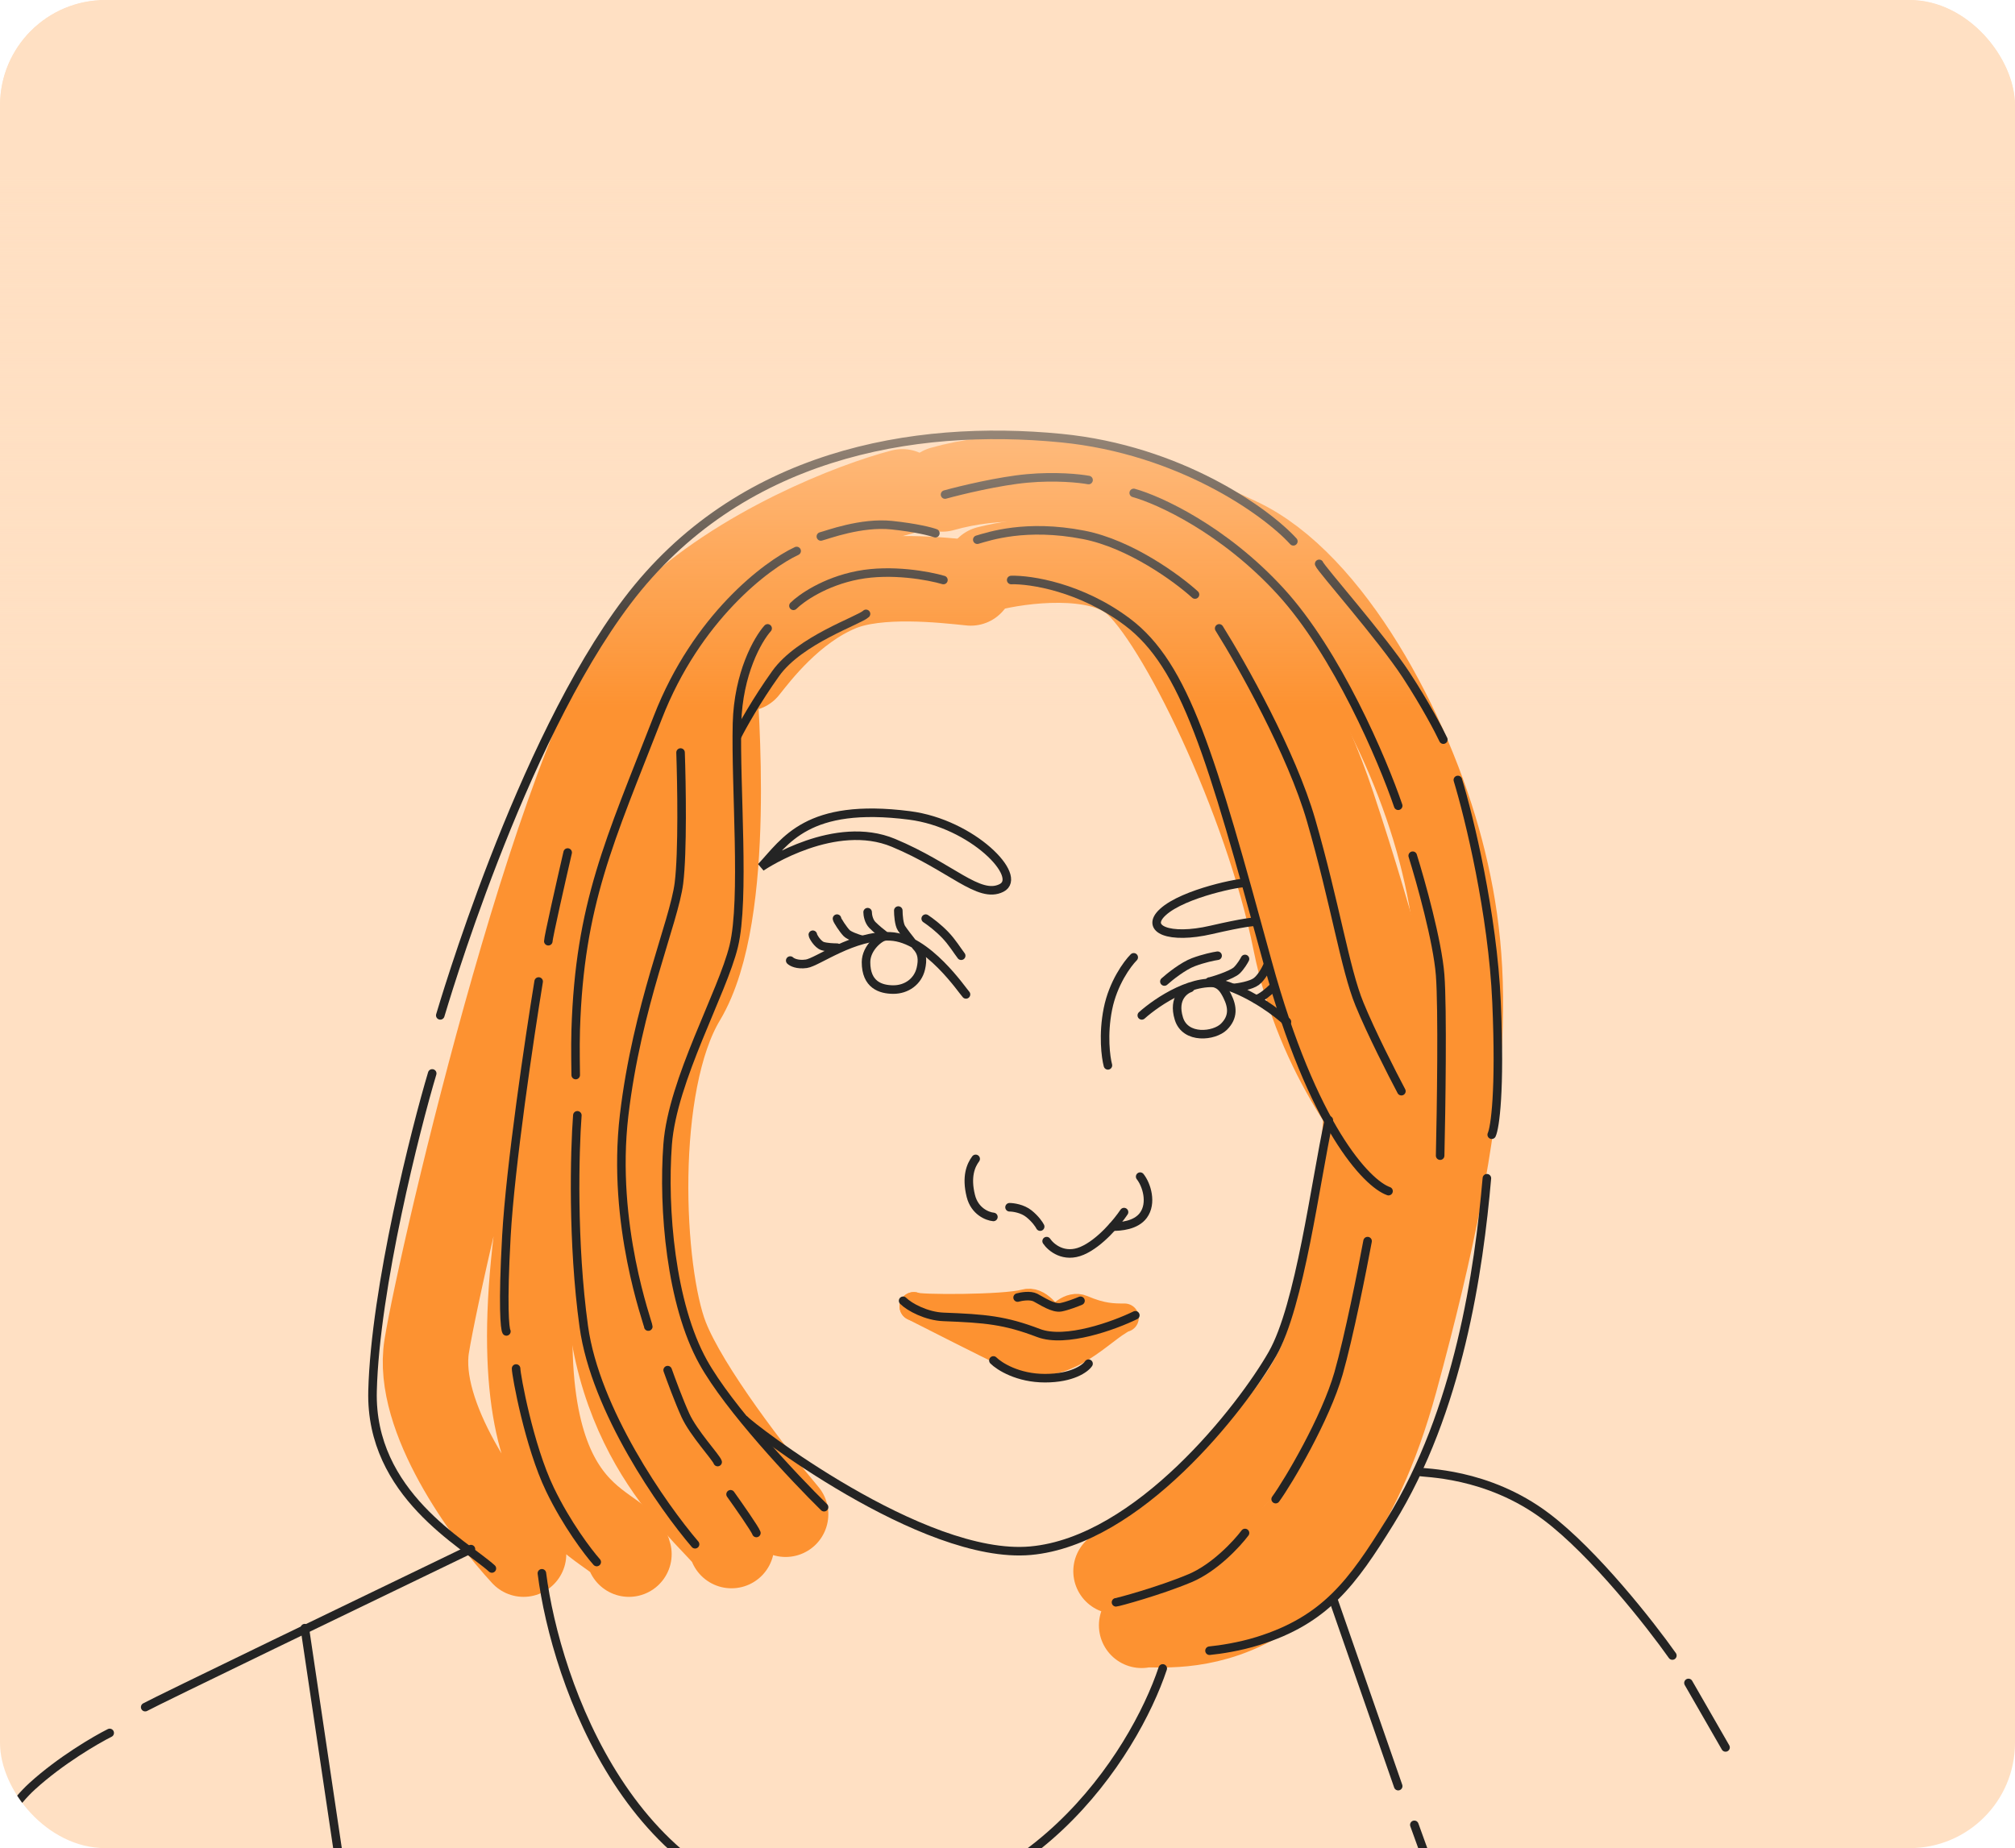 <?xml version="1.0" encoding="UTF-8"?> <svg xmlns="http://www.w3.org/2000/svg" width="278" height="255" viewBox="0 0 278 255" fill="none"><g clip-path="url(#clip0_46201_14750)"><rect width="278" height="255" rx="14.53" fill="#FFE0C3"></rect><path d="M126.07 180.246C128.428 181.425 136.006 185.315 139.431 186.926C146.111 190.07 151.089 184.176 154.364 182.211" stroke="#FD9231" stroke-width="3.93" stroke-linecap="round"></path><path d="M126.07 180.247C126.463 180.64 138.645 180.64 141.396 179.854C143.308 179.308 144.54 181.688 145.718 182.605C145.98 181.688 147.723 179.983 149.255 180.64C152.006 181.819 153.578 181.819 155.15 181.819" stroke="#FD9231" stroke-width="3.93" stroke-linecap="round"></path><path d="M135.895 182.996L149.255 183.782" stroke="#FD9231" stroke-width="5.501" stroke-linecap="round"></path><path d="M72.232 214.435C67.124 208.933 57.3 195.494 58.871 185.748C60.836 173.566 78.127 98.903 91.487 85.936C102.176 75.561 117.947 69.562 124.496 67.859M86.772 214.435C85.593 209.326 67.91 211.291 74.59 166.493C79.934 130.655 94.369 95.236 100.918 82.006" stroke="#FD9231" stroke-width="11.789" stroke-linecap="round"></path><path d="M100.92 213.254C100.92 210.896 85.595 201.858 84.023 178.673C82.451 155.488 84.023 149.594 84.023 148.022C84.023 146.765 91.882 123.134 95.812 111.477" stroke="#FD9231" stroke-width="11.789" stroke-linecap="round"></path><path d="M98.563 93.793C98.563 96.544 101.314 126.016 94.24 137.805C87.167 149.594 88.346 175.529 91.883 184.567C94.712 191.798 104.064 203.823 108.387 208.931" stroke="#FD9231" stroke-width="11.789" stroke-linecap="round"></path><path d="M102.887 92.222C104.459 90.257 109.174 83.97 115.855 81.219C121.199 79.019 130.132 80.04 133.931 80.433" stroke="#FD9231" stroke-width="11.789" stroke-linecap="round"></path><path d="M136.289 78.471C140.874 77.292 151.3 75.956 156.33 80.043C162.618 85.151 174.799 110.301 178.729 129.949C181.873 145.668 191.042 157.195 195.234 160.993" stroke="#FD9231" stroke-width="11.789" stroke-linecap="round"></path><path d="M153.973 216.791C162.094 211.421 179.279 197.693 183.052 185.747C186.824 173.801 188.291 158.764 188.553 152.738" stroke="#FD9231" stroke-width="11.789" stroke-linecap="round"></path><path d="M157.507 224.257C159.472 223.471 181.871 229.366 192.481 190.462C203.091 151.559 203.091 133.876 198.769 117.371C194.446 100.867 183.443 80.433 170.868 74.538C160.808 69.823 145.326 63.142 130 67.465" stroke="#FD9231" stroke-width="11.789" stroke-linecap="round"></path><path d="M162.227 74.934C163.012 75.719 176.373 88.687 183.84 111.086C189.813 129.005 193.664 144.75 194.843 150.383" stroke="#FD9231" stroke-width="11.789" stroke-linecap="round"></path><path d="M159.473 220.721C160.652 220.721 177.156 217.971 183.05 205.789C187.766 196.043 191.303 187.319 192.482 184.176" stroke="#FD9231" stroke-width="11.789" stroke-linecap="round"></path><path d="M133.274 137.206C132.829 136.761 127.935 129.419 122.818 129.197C117.7 128.974 112.806 132.757 111.248 132.979C110.002 133.157 109.246 132.757 109.023 132.534" stroke="#242424" stroke-width="1.179" stroke-linecap="round"></path><path d="M112.141 128.973C112.141 129.195 112.808 130.308 113.476 130.53C114.01 130.708 115.033 130.753 115.478 130.753" stroke="#242424" stroke-width="1.179" stroke-linecap="round"></path><path d="M115.477 126.75C115.477 126.972 116.367 128.307 116.811 128.752C117.167 129.108 118.295 129.494 118.814 129.642" stroke="#242424" stroke-width="1.179" stroke-linecap="round"></path><path d="M119.703 125.859C119.703 126.23 119.837 127.105 120.371 127.639C120.905 128.173 121.631 128.752 121.928 128.974" stroke="#242424" stroke-width="1.179" stroke-linecap="round"></path><path d="M123.934 125.637C123.934 126.23 124.023 127.55 124.379 128.084C124.735 128.618 125.417 129.493 125.713 129.864" stroke="#242424" stroke-width="1.179" stroke-linecap="round"></path><path d="M127.715 126.75C128.382 127.195 129.441 127.999 130.385 128.975C131.375 129.999 132.09 131.2 132.61 131.867" stroke="#242424" stroke-width="1.179" stroke-linecap="round"></path><path d="M122.15 129.195C121.483 129.195 119.48 130.753 119.48 132.755C119.48 135.878 121.483 136.537 123.263 136.537C125.043 136.537 126.624 135.456 127.045 133.645C127.327 132.433 127.267 131.42 126.378 130.53" stroke="#242424" stroke-width="1.179" stroke-linecap="round"></path><path d="M157.527 140.1C159.678 138.172 164.958 134.627 168.874 135.873C172.79 137.119 176.29 139.803 177.551 140.99" stroke="#242424" stroke-width="1.179" stroke-linecap="round"></path><path d="M160.645 135.427C161.386 134.76 163.225 133.291 164.649 132.757C166.073 132.223 167.467 131.941 167.987 131.867" stroke="#242424" stroke-width="1.179" stroke-linecap="round"></path><path d="M166.871 135.427C167.094 135.427 169.986 134.537 170.653 133.87C171.187 133.336 171.617 132.609 171.766 132.312" stroke="#242424" stroke-width="1.179" stroke-linecap="round"></path><path d="M170.207 136.318C170.949 136.244 172.61 135.962 173.322 135.428C174.034 134.894 174.657 133.722 174.879 133.203" stroke="#242424" stroke-width="1.179" stroke-linecap="round"></path><path d="M173.324 137.874C174.036 137.696 175.104 136.761 175.549 136.316" stroke="#242424" stroke-width="1.179" stroke-linecap="round"></path><path d="M164.2 136.316C163.533 136.538 161.753 137.651 162.643 140.543C163.532 143.435 167.537 142.99 168.872 141.656C170.207 140.321 170.057 138.914 169.317 137.428C168.879 136.548 168.427 135.871 167.537 135.648" stroke="#242424" stroke-width="1.179" stroke-linecap="round"></path><path d="M137.055 187.711C137.87 188.527 140.436 190.158 144.174 190.158C147.912 190.158 149.736 188.823 150.181 188.156" stroke="#242424" stroke-width="1.179" stroke-linecap="round"></path><path d="M140.395 179.032C140.914 178.884 142.13 178.677 142.842 179.032C143.732 179.477 145.289 180.59 146.402 180.367C147.292 180.189 148.552 179.7 149.072 179.478" stroke="#242424" stroke-width="1.179" stroke-linecap="round"></path><path d="M-4 260.909C-3.555 259.129 -0.44 250.897 4.454 246.448C8.37 242.888 13.206 240.07 15.134 239.105" stroke="#242424" stroke-width="1.179" stroke-linecap="round"></path><path d="M20.031 235.546C21.633 234.656 50.66 220.639 64.974 213.742" stroke="#242424" stroke-width="1.179" stroke-linecap="round"></path><path d="M42.051 224.645L47.835 263.58" stroke="#242424" stroke-width="1.179" stroke-linecap="round"></path><path d="M74.762 217.078C76.69 232.207 87.355 262.777 114.587 264.023C141.819 265.269 156.488 241.997 160.419 230.205" stroke="#242424" stroke-width="1.179" stroke-linecap="round"></path><path d="M184.004 220.859L192.903 246.445" stroke="#242424" stroke-width="1.179" stroke-linecap="round"></path><path d="M195.129 251.785L198.021 259.795" stroke="#242424" stroke-width="1.179" stroke-linecap="round"></path><path d="M195.797 203.062C196.242 203.285 205.141 203.062 213.373 209.292C219.959 214.276 227.687 224.125 230.727 228.426" stroke="#242424" stroke-width="1.179" stroke-linecap="round"></path><path d="M232.949 232.207L238.066 241.106" stroke="#242424" stroke-width="1.179" stroke-linecap="round"></path><path d="M67.862 216.413C64.08 213.001 51.042 206.178 51.398 191.939C51.754 177.7 57.405 155.526 59.63 148.109" stroke="#242424" stroke-width="1.179" stroke-linecap="round"></path><path d="M60.742 140.098C60.965 139.431 71.641 102.583 86.551 82.919C101.902 62.673 125.931 58.446 146.399 60.448C162.774 62.05 174.729 70.609 178.438 74.688" stroke="#242424" stroke-width="1.179" stroke-linecap="round"></path><path d="M182 77.801C182.222 78.468 190.677 88.035 194.014 93.152C196.684 97.246 198.538 100.791 199.131 102.052" stroke="#242424" stroke-width="1.179" stroke-linecap="round"></path><path d="M201.133 107.617C202.69 112.734 205.939 126.039 206.472 138.32C207.006 150.602 206.25 155.6 205.805 156.564" stroke="#242424" stroke-width="1.179" stroke-linecap="round"></path><path d="M205.139 162.57C204.026 175.252 201.31 194.577 191.79 209.96C186.576 218.384 182.849 223.521 173.546 226.424C171.008 227.216 168.354 227.611 166.871 227.759" stroke="#242424" stroke-width="1.179" stroke-linecap="round"></path><path d="M153.969 221.083C154.191 221.083 159.976 219.525 164.203 217.745C167.585 216.321 170.655 212.999 171.768 211.516" stroke="#242424" stroke-width="1.179" stroke-linecap="round"></path><path d="M175.996 206.844C177.776 204.397 182.893 195.72 184.673 189.49C186.097 184.506 187.936 175.251 188.678 171.246" stroke="#242424" stroke-width="1.179" stroke-linecap="round"></path><path d="M198.689 159.453C198.837 153.075 199.044 139.162 198.689 134.534C198.333 129.907 196.019 121.63 194.906 118.07" stroke="#242424" stroke-width="1.179" stroke-linecap="round"></path><path d="M192.902 111.174C190.751 104.87 184.492 90.127 176.66 81.583C168.829 73.04 159.9 68.976 156.414 68.012" stroke="#242424" stroke-width="1.179" stroke-linecap="round"></path><path d="M130.383 68.235C132.534 67.642 137.814 66.366 141.73 66.01C145.645 65.654 148.998 66.01 150.184 66.233" stroke="#242424" stroke-width="1.179" stroke-linecap="round"></path><path d="M113.25 74.019C114.14 73.797 118.812 72.017 123.039 72.462C126.421 72.818 128.453 73.352 129.047 73.574" stroke="#242424" stroke-width="1.179" stroke-linecap="round"></path><path d="M134.832 74.466C136.389 74.021 141.507 72.241 149.516 73.799C155.924 75.045 162.42 79.806 164.868 82.031" stroke="#242424" stroke-width="1.179" stroke-linecap="round"></path><path d="M168.203 86.703C171.318 91.672 178.215 103.924 180.885 113.179C184.222 124.748 185.557 133.648 187.559 138.542C189.161 142.458 192.083 148.184 193.344 150.557" stroke="#242424" stroke-width="1.179" stroke-linecap="round"></path><path d="M191.57 164.349C188.603 163.311 181.113 155.539 174.883 132.756C167.096 104.278 163.536 91.819 155.527 85.812C149.119 81.006 142.178 79.953 139.508 80.027" stroke="#242424" stroke-width="1.179" stroke-linecap="round"></path><path d="M109.469 83.588C110.507 82.55 113.74 80.251 118.368 79.361C122.996 78.471 128.158 79.435 130.16 80.028" stroke="#242424" stroke-width="1.179" stroke-linecap="round"></path><path d="M119.479 84.699C118.589 85.589 110.357 88.259 107.019 92.931C104.35 96.669 102.347 100.273 101.68 101.608" stroke="#242424" stroke-width="1.179" stroke-linecap="round"></path><path d="M109.909 76.023C105.756 77.952 96.115 85.234 90.775 98.939C84.1 116.071 79.973 124.682 79.428 142.102C79.352 144.534 79.428 147.812 79.428 148.332" stroke="#242424" stroke-width="1.179" stroke-linecap="round"></path><path d="M75.648 129.866C75.648 129.332 77.428 121.485 78.318 117.629" stroke="#242424" stroke-width="1.179" stroke-linecap="round"></path><path d="M74.315 135.426C73.054 143.139 70.399 160.967 69.865 170.579C69.331 180.19 69.643 183.335 69.865 183.705" stroke="#242424" stroke-width="1.179" stroke-linecap="round"></path><path d="M71.203 188.824C71.203 189.714 72.983 199.504 75.875 205.511C78.189 210.316 81.141 214.188 82.327 215.523" stroke="#242424" stroke-width="1.179" stroke-linecap="round"></path><path d="M95.895 213.072C91.445 207.881 82.145 194.606 80.543 183.036C78.942 171.467 79.283 158.785 79.654 153.891" stroke="#242424" stroke-width="1.179" stroke-linecap="round"></path><path d="M104.353 211.515C104.175 210.981 101.905 207.733 100.793 206.176" stroke="#242424" stroke-width="1.179" stroke-linecap="round"></path><path d="M99.01 201.729C98.788 201.061 95.673 197.724 94.561 195.276C93.671 193.319 92.558 190.308 92.113 189.047" stroke="#242424" stroke-width="1.179" stroke-linecap="round"></path><path d="M89.444 183.037C89.444 182.592 84.327 169.021 86.106 153.891C87.886 138.762 93.003 127.193 93.671 121.853C94.205 117.582 94.042 108.059 93.893 103.832" stroke="#242424" stroke-width="1.179" stroke-linecap="round"></path><path d="M105.906 86.703C104.571 88.186 101.857 92.888 101.679 99.83C101.457 108.507 102.791 124.081 101.234 130.533C99.677 136.985 92.78 148.999 92.112 157.899C91.445 166.798 92.557 179.925 97.007 187.934C100.567 194.342 109.614 203.954 113.693 207.958" stroke="#242424" stroke-width="1.179" stroke-linecap="round"></path><path d="M102.793 195.941C103.238 196.609 127.266 215.297 142.173 213.962C157.08 212.628 171.353 194.161 175.546 186.819C179.358 180.145 181.479 163.087 183.333 154.559" stroke="#242424" stroke-width="1.179" stroke-linecap="round"></path><path d="M156.414 132.09C155.524 132.98 153.566 135.65 152.854 139.209C152.142 142.769 152.557 145.884 152.854 146.996" stroke="#242424" stroke-width="1.179" stroke-linecap="round"></path><path d="M134.608 159.898C133.941 160.788 133.273 162.346 133.941 165.016C134.475 167.151 136.239 167.834 137.055 167.908" stroke="#242424" stroke-width="1.179" stroke-linecap="round"></path><path d="M139.281 166.574C139.8 166.574 141.061 166.752 141.951 167.464C142.841 168.176 143.36 168.947 143.508 169.244" stroke="#242424" stroke-width="1.179" stroke-linecap="round"></path><path d="M144.398 171.247C144.992 172.137 146.801 173.65 149.293 172.582C151.785 171.514 154.188 168.577 155.078 167.242" stroke="#242424" stroke-width="1.179" stroke-linecap="round"></path><path d="M153.52 169.245C154.558 169.245 156.706 169.106 157.747 167.687C158.985 166 158.192 163.46 157.302 162.348" stroke="#242424" stroke-width="1.179" stroke-linecap="round"></path><path d="M124.598 179.477C125.488 180.367 127.843 181.612 130.16 181.701C135.944 181.924 138.614 182.146 143.287 183.926C147.024 185.35 153.743 182.888 156.636 181.479" stroke="#242424" stroke-width="1.179" stroke-linecap="round"></path><path d="M123.26 116.291C115.25 112.954 105.683 119.184 105.016 119.629C108.353 116.069 111.333 110.694 125.484 112.509C134.161 113.621 141.281 120.964 138.166 122.521C135.051 124.078 131.269 119.629 123.26 116.291Z" stroke="#242424" stroke-width="1.179" stroke-linecap="round"></path><path d="M171.768 121.853C171.545 121.631 163.313 123.188 160.421 125.858C157.887 128.197 161.311 129.64 167.095 128.305C171.723 127.237 172.88 127.193 173.103 127.193" stroke="#242424" stroke-width="1.179" stroke-linecap="round"></path><g filter="url(#filter0_b_46201_14750)"><rect y="-0.078" width="278" height="128" fill="url(#paint0_linear_46201_14750)"></rect></g></g><defs><filter id="filter0_b_46201_14750" x="-4" y="-4.078" width="286" height="136" filterUnits="userSpaceOnUse" color-interpolation-filters="sRGB"><feFlood flood-opacity="0" result="BackgroundImageFix"></feFlood><feGaussianBlur in="BackgroundImageFix" stdDeviation="2"></feGaussianBlur><feComposite in2="SourceAlpha" operator="in" result="effect1_backgroundBlur_46201_14750"></feComposite><feBlend mode="normal" in="SourceGraphic" in2="effect1_backgroundBlur_46201_14750" result="shape"></feBlend></filter><linearGradient id="paint0_linear_46201_14750" x1="139" y1="-0.078" x2="139" y2="127.922" gradientUnits="userSpaceOnUse"><stop offset="0.191" stop-color="#FFE0C3"></stop><stop offset="0.764" stop-color="#FFE0C3" stop-opacity="0"></stop></linearGradient><clipPath id="clip0_46201_14750"><rect width="278" height="255" rx="14.53" fill="white"></rect></clipPath></defs></svg> 